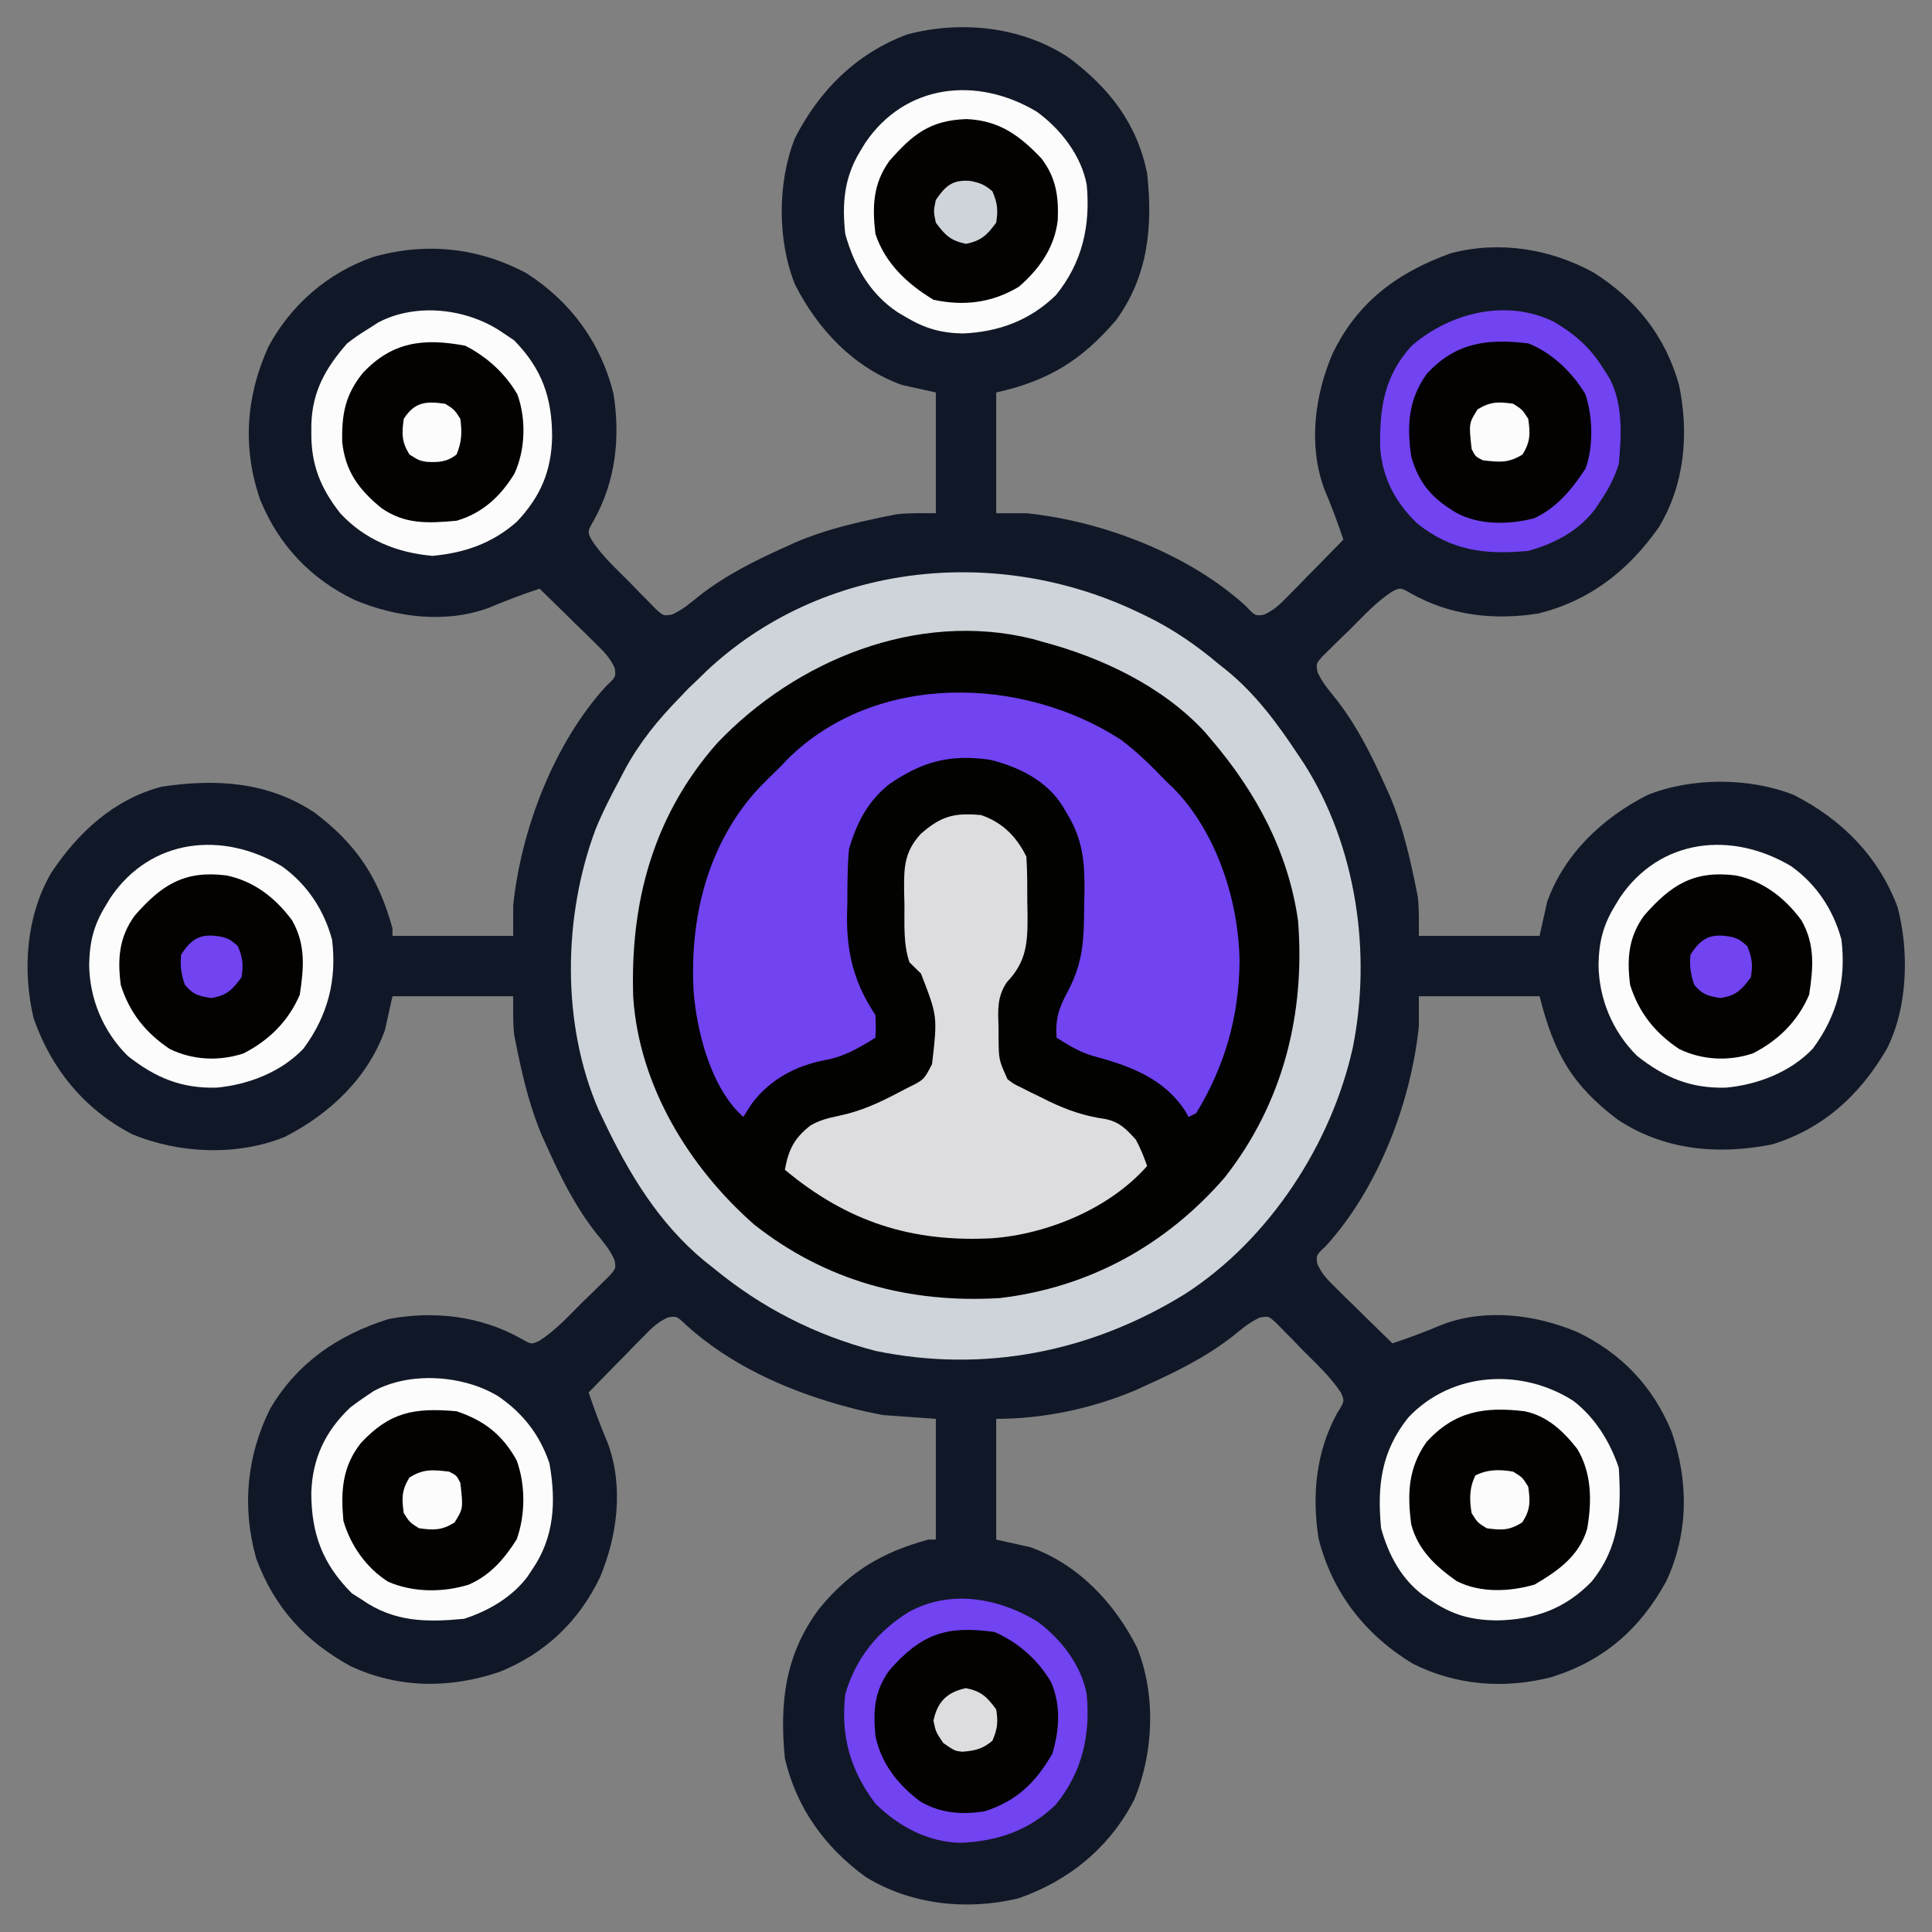<svg width="64" height="64" viewBox="0 0 64 64" fill="none" xmlns="http://www.w3.org/2000/svg">
<rect x="0" y="0" width="64" height="64" fill="#808080" stroke="none"/>
<g clip-path="url(#clip0_1470_4993)">
<path d="M35.414 1.915C36.746 2.917 37.667 4.086 38.001 5.751C38.192 7.504 38.036 9.145 36.969 10.61C35.819 11.947 34.725 12.617 33.001 13.001C33.001 14.321 33.001 15.641 33.001 17.001C33.331 17.001 33.66 17.001 34.001 17.001C36.53 17.261 39.38 18.353 41.274 20.079C41.579 20.404 41.579 20.404 41.862 20.365C42.217 20.211 42.423 19.995 42.694 19.719C42.799 19.612 42.905 19.505 43.014 19.395C43.177 19.227 43.177 19.227 43.344 19.055C43.455 18.943 43.566 18.83 43.681 18.714C43.955 18.435 44.228 18.156 44.501 17.876C44.311 17.3 44.097 16.743 43.863 16.184C43.339 14.75 43.549 13.129 44.126 11.751C44.945 10.02 46.288 9.025 48.056 8.391C49.654 7.967 51.351 8.238 52.782 9.024C54.19 9.905 55.161 11.128 55.618 12.743C55.956 14.355 55.812 16.045 54.947 17.473C53.935 18.905 52.672 19.898 50.956 20.324C49.485 20.554 48.041 20.393 46.735 19.655C46.398 19.462 46.398 19.462 46.137 19.585C45.595 19.928 45.164 20.41 44.711 20.86C44.605 20.962 44.499 21.064 44.39 21.169C44.29 21.268 44.191 21.367 44.088 21.468C43.996 21.558 43.904 21.648 43.81 21.741C43.596 21.984 43.596 21.984 43.645 22.265C43.798 22.607 44.022 22.866 44.258 23.157C44.944 24.035 45.42 24.988 45.876 26.001C45.936 26.134 45.997 26.268 46.059 26.406C46.392 27.203 46.607 28.01 46.789 28.852C46.811 28.951 46.833 29.049 46.855 29.151C46.874 29.247 46.893 29.342 46.913 29.441C46.93 29.524 46.947 29.608 46.965 29.695C47.015 30.127 47.001 30.565 47.001 31.001C48.321 31.001 49.641 31.001 51.001 31.001C51.083 30.629 51.166 30.258 51.251 29.876C51.821 28.283 53.09 27.089 54.575 26.336C56.03 25.749 57.969 25.751 59.425 26.335C61.017 27.146 62.224 28.363 62.86 30.047C63.25 31.524 63.197 33.385 62.501 34.751C61.608 36.276 60.411 37.38 58.709 37.909C56.919 38.266 55.125 38.108 53.586 37.087C52.078 35.947 51.473 34.891 51.001 33.001C49.681 33.001 48.361 33.001 47.001 33.001C47.001 33.331 47.001 33.661 47.001 34.001C46.74 36.53 45.648 39.38 43.922 41.274C43.597 41.579 43.597 41.579 43.636 41.862C43.79 42.217 44.006 42.423 44.282 42.694C44.389 42.8 44.496 42.905 44.606 43.014C44.774 43.177 44.774 43.177 44.946 43.344C45.059 43.455 45.171 43.566 45.287 43.681C45.566 43.955 45.845 44.228 46.126 44.501C46.701 44.311 47.258 44.097 47.817 43.863C49.25 43.339 50.873 43.548 52.251 44.126C53.707 44.825 54.766 45.932 55.376 47.433C55.943 49.076 55.938 50.805 55.191 52.393C54.325 53.969 53.117 55.023 51.389 55.558C49.845 55.956 48.228 55.835 46.797 55.11C45.218 54.153 44.127 52.75 43.677 50.957C43.455 49.523 43.594 48.102 44.289 46.821C44.545 46.415 44.545 46.415 44.42 46.132C44.066 45.597 43.591 45.165 43.141 44.712C43.039 44.605 42.937 44.499 42.832 44.39C42.684 44.24 42.684 44.24 42.533 44.088C42.443 43.996 42.353 43.904 42.26 43.81C42.017 43.596 42.017 43.596 41.736 43.645C41.394 43.798 41.135 44.022 40.844 44.258C39.966 44.944 39.012 45.419 38.001 45.876C37.868 45.936 37.736 45.997 37.6 46.059C36.158 46.666 34.562 47.001 33.001 47.001C33.001 48.321 33.001 49.641 33.001 51.001C33.372 51.083 33.743 51.166 34.126 51.251C35.718 51.821 36.913 53.09 37.665 54.575C38.301 56.151 38.218 58.075 37.568 59.628C36.749 61.212 35.398 62.312 33.725 62.889C32.013 63.293 30.186 63.1 28.679 62.179C27.32 61.189 26.385 59.891 26 58.251C25.818 56.407 26.006 54.793 27.144 53.282C28.157 52.051 29.21 51.425 30.75 51.001C30.833 51.001 30.916 51.001 31 51.001C31 49.681 31 48.361 31 47.001C30.423 46.959 29.846 46.918 29.25 46.876C28.848 46.799 28.471 46.72 28.079 46.61C27.929 46.569 27.929 46.569 27.776 46.527C25.952 46.005 24.149 45.181 22.732 43.896C22.419 43.598 22.419 43.598 22.139 43.638C21.783 43.79 21.578 44.006 21.307 44.282C21.149 44.443 21.149 44.443 20.987 44.606C20.878 44.718 20.769 44.83 20.657 44.946C20.546 45.059 20.435 45.171 20.32 45.288C20.046 45.566 19.773 45.845 19.5 46.126C19.69 46.701 19.904 47.258 20.138 47.818C20.662 49.25 20.453 50.873 19.875 52.251C19.176 53.707 18.069 54.766 16.568 55.376C14.925 55.943 13.196 55.938 11.608 55.191C10.109 54.367 9.086 53.248 8.488 51.628C8.01 49.939 8.167 48.243 8.946 46.672C9.849 45.14 11.19 44.226 12.868 43.696C14.37 43.41 15.929 43.591 17.266 44.346C17.603 44.539 17.603 44.539 17.864 44.416C18.406 44.073 18.837 43.591 19.29 43.141C19.449 42.988 19.449 42.988 19.611 42.832C19.711 42.733 19.81 42.635 19.913 42.533C20.005 42.443 20.096 42.353 20.191 42.26C20.405 42.017 20.405 42.017 20.356 41.736C20.203 41.394 19.979 41.135 19.743 40.844C19.057 39.967 18.581 39.013 18.125 38.001C18.065 37.867 18.004 37.733 17.942 37.595C17.609 36.798 17.394 35.991 17.211 35.149C17.19 35.05 17.169 34.952 17.146 34.85C17.127 34.755 17.108 34.659 17.088 34.561C17.071 34.477 17.054 34.393 17.037 34.306C16.986 33.874 17 33.436 17 33.001C15.681 33.001 14.361 33.001 13.001 33.001C12.918 33.372 12.835 33.743 12.751 34.126C12.18 35.718 10.911 36.913 9.426 37.665C7.851 38.301 5.926 38.219 4.373 37.569C2.789 36.748 1.692 35.399 1.112 33.726C0.737 32.128 0.866 30.336 1.698 28.913C2.585 27.576 3.768 26.479 5.356 26.06C7.152 25.791 8.873 25.891 10.415 26.915C11.805 27.962 12.537 29.067 13.001 30.751C13.001 30.833 13.001 30.916 13.001 31.001C14.32 31.001 15.64 31.001 17 31.001C17 30.671 17 30.341 17 30.001C17.261 27.471 18.352 24.621 20.079 22.727C20.404 22.422 20.404 22.422 20.365 22.139C20.211 21.784 19.995 21.578 19.719 21.307C19.559 21.149 19.559 21.149 19.395 20.987C19.283 20.878 19.171 20.769 19.055 20.657C18.942 20.546 18.83 20.435 18.714 20.32C18.435 20.046 18.156 19.773 17.875 19.501C17.3 19.69 16.743 19.904 16.184 20.138C14.751 20.662 13.128 20.453 11.751 19.876C10.293 19.176 9.243 18.07 8.625 16.572C8.024 14.853 8.141 13.143 8.891 11.485C9.644 10.089 10.854 9.042 12.352 8.516C14.094 8.016 15.842 8.193 17.445 9.054C18.913 9.997 19.903 11.352 20.324 13.046C20.554 14.516 20.393 15.96 19.655 17.266C19.462 17.603 19.462 17.603 19.585 17.864C19.928 18.406 20.41 18.837 20.86 19.29C21.013 19.449 21.013 19.449 21.169 19.611C21.268 19.711 21.366 19.811 21.468 19.913C21.558 20.005 21.648 20.097 21.741 20.191C21.984 20.405 21.984 20.405 22.265 20.356C22.607 20.203 22.866 19.979 23.157 19.743C24.034 19.057 24.988 18.581 26 18.126C26.134 18.065 26.268 18.004 26.406 17.942C27.203 17.609 28.01 17.394 28.852 17.212C28.951 17.19 29.049 17.169 29.151 17.146C29.246 17.127 29.342 17.108 29.44 17.088C29.524 17.071 29.608 17.054 29.695 17.037C30.127 16.986 30.565 17.001 31 17.001C31 15.681 31 14.361 31 13.001C30.629 12.918 30.258 12.836 29.875 12.751C28.283 12.18 27.088 10.911 26.336 9.426C25.748 7.971 25.751 6.032 26.334 4.576C27.146 2.985 28.363 1.777 30.047 1.141C31.854 0.664 33.86 0.883 35.414 1.915Z" fill="#101828"/>
<path d="M37.672 20.265C37.774 20.314 37.877 20.363 37.983 20.413C38.868 20.847 39.619 21.364 40.375 22C40.459 22.067 40.542 22.133 40.629 22.202C41.594 22.986 42.318 23.969 43 25C43.096 25.144 43.096 25.144 43.195 25.291C44.928 28.013 45.448 31.564 44.812 34.711C44.102 37.911 42.036 41.071 39.265 42.859C36.154 44.785 32.599 45.495 29 44.75C26.998 44.228 25.216 43.314 23.625 42C23.528 41.923 23.431 41.847 23.331 41.768C21.82 40.516 20.833 38.876 20 37.125C19.944 37.009 19.889 36.893 19.832 36.774C18.593 33.926 18.651 30.358 19.726 27.478C19.951 26.925 20.216 26.401 20.5 25.875C20.604 25.675 20.604 25.675 20.711 25.471C21.2 24.578 21.79 23.852 22.5 23.125C22.6 23.019 22.701 22.913 22.804 22.805C22.91 22.704 23.016 22.604 23.125 22.5C23.253 22.375 23.253 22.375 23.383 22.248C27.213 18.633 32.984 18.034 37.672 20.265Z" fill="#020201"/>
<path d="M37.672 20.265C37.774 20.314 37.877 20.363 37.983 20.413C38.868 20.847 39.619 21.364 40.375 22C40.459 22.067 40.542 22.133 40.629 22.202C41.594 22.986 42.318 23.969 43 25C43.096 25.144 43.096 25.144 43.195 25.291C44.928 28.013 45.448 31.564 44.812 34.711C44.102 37.911 42.036 41.071 39.265 42.859C36.154 44.785 32.599 45.495 29 44.75C26.998 44.228 25.216 43.314 23.625 42C23.528 41.923 23.431 41.847 23.331 41.768C21.82 40.516 20.833 38.876 20 37.125C19.944 37.009 19.889 36.893 19.832 36.774C18.593 33.926 18.651 30.358 19.726 27.478C19.951 26.925 20.216 26.401 20.5 25.875C20.604 25.675 20.604 25.675 20.711 25.471C21.2 24.578 21.79 23.852 22.5 23.125C22.6 23.019 22.701 22.913 22.804 22.805C22.91 22.704 23.016 22.604 23.125 22.5C23.253 22.375 23.253 22.375 23.383 22.248C27.213 18.633 32.984 18.034 37.672 20.265ZM23.75 24.625C21.637 27.025 20.867 29.895 20.977 33.045C21.176 35.968 22.82 38.661 24.976 40.559C27.349 42.437 30.121 43.182 33.125 43C36.081 42.648 38.618 41.251 40.562 39.016C42.502 36.551 43.242 33.597 43 30.5C42.674 28.213 41.608 26.237 40.125 24.5C40.053 24.416 39.982 24.331 39.908 24.244C38.495 22.717 36.475 21.773 34.5 21.25C34.4 21.221 34.301 21.193 34.198 21.164C30.385 20.222 26.366 21.869 23.75 24.625Z" fill="#CFD4DA"/>
<path d="M37.125 24.5C37.674 24.91 38.15 25.383 38.625 25.875C38.708 25.954 38.791 26.033 38.876 26.115C40.311 27.576 41.038 29.862 41.062 31.859C41.042 33.679 40.575 35.318 39.625 36.875C39.501 36.937 39.501 36.937 39.375 37C39.338 36.936 39.301 36.873 39.264 36.807C38.538 35.694 37.398 35.3 36.158 34.965C35.73 34.829 35.38 34.614 35 34.375C34.956 33.758 35.075 33.393 35.367 32.852C35.895 31.859 35.906 31.099 35.914 29.984C35.917 29.823 35.921 29.661 35.925 29.494C35.931 28.545 35.865 27.821 35.375 27C35.322 26.909 35.269 26.817 35.214 26.724C34.688 25.866 33.764 25.411 32.807 25.17C31.483 24.976 30.562 25.22 29.469 25.969C28.745 26.54 28.381 27.252 28.125 28.125C28.068 28.712 28.073 29.3 28.07 29.89C28.066 30.047 28.062 30.204 28.058 30.366C28.051 31.607 28.308 32.588 29 33.625C29.015 34.023 29.015 34.023 29 34.375C28.459 34.71 27.961 35.008 27.328 35.117C26.364 35.301 25.507 35.758 24.914 36.547C24.815 36.696 24.717 36.846 24.625 37C23.563 36.062 23.085 34.206 22.977 32.839C22.846 30.456 23.407 28.079 25.01 26.246C25.289 25.945 25.579 25.66 25.875 25.375C25.954 25.292 26.033 25.209 26.115 25.123C29.03 22.259 33.86 22.389 37.125 24.5Z" fill="#7143F1"/>
<path d="M32.5 27C33.209 27.246 33.664 27.703 34 28.375C34.034 28.885 34.029 29.396 34.031 29.906C34.034 30.048 34.036 30.189 34.039 30.335C34.043 31.241 34.003 31.852 33.355 32.535C33.017 33.036 33.061 33.48 33.078 34.07C33.078 34.23 33.078 34.23 33.079 34.392C33.086 35.107 33.086 35.107 33.375 35.75C33.59 35.914 33.59 35.914 33.848 36.036C33.942 36.084 34.036 36.132 34.134 36.181C34.234 36.23 34.334 36.278 34.438 36.328C34.539 36.379 34.641 36.429 34.746 36.481C35.371 36.781 35.939 36.975 36.627 37.071C37.092 37.172 37.306 37.4 37.625 37.75C37.783 38.039 37.89 38.313 38 38.625C36.77 40.025 34.715 40.882 32.867 41.019C30.195 41.159 28.067 40.475 26 38.75C26.121 38.08 26.308 37.706 26.848 37.282C27.165 37.102 27.441 37.035 27.797 36.961C28.522 36.809 29.123 36.531 29.773 36.188C29.868 36.139 29.962 36.089 30.059 36.039C30.606 35.772 30.606 35.772 30.875 35.25C31.058 33.667 31.058 33.667 30.508 32.25C30.381 32.125 30.253 32 30.125 31.875C29.918 31.254 29.966 30.611 29.961 29.961C29.957 29.82 29.954 29.679 29.95 29.534C29.944 28.733 29.951 28.227 30.5 27.625C31.177 27.029 31.614 26.919 32.5 27Z" fill="#DDDDDF"/>
<path d="M59.336 28.695C60.173 29.291 60.731 30.139 61 31.125C61.165 32.466 60.86 33.645 60.055 34.734C59.324 35.511 58.221 35.934 57.178 36.03C56.006 36.062 55.149 35.701 54.232 34.98C53.42 34.176 52.967 33.095 52.953 31.961C52.967 31.197 53.103 30.65 53.5 30C53.553 29.913 53.606 29.826 53.661 29.735C54.995 27.765 57.369 27.52 59.336 28.695Z" fill="#030200"/>
<path d="M9.336 28.695C10.173 29.291 10.731 30.139 11 31.125C11.165 32.466 10.86 33.645 10.055 34.734C9.324 35.511 8.221 35.934 7.178 36.03C6.006 36.062 5.149 35.701 4.232 34.98C3.42 34.176 2.967 33.095 2.953 31.961C2.967 31.197 3.103 30.65 3.5 30C3.553 29.913 3.606 29.826 3.661 29.735C4.996 27.765 7.369 27.52 9.336 28.695Z" fill="#030200"/>
<path d="M34.336 3.695C35.123 4.255 35.827 5.161 36 6.125C36.127 7.485 35.851 8.702 34.979 9.777C34.118 10.616 33.075 10.999 31.891 11.047C31.156 11.032 30.627 10.875 30 10.5C29.869 10.423 29.869 10.423 29.735 10.344C28.813 9.73 28.294 8.804 28 7.75C27.89 6.73 27.962 5.881 28.5 5C28.553 4.913 28.606 4.825 28.661 4.735C29.995 2.765 32.369 2.52 34.336 3.695Z" fill="#030200"/>
<path d="M34.336 53.695C35.123 54.255 35.826 55.161 36 56.125C36.126 57.484 35.851 58.703 34.978 59.777C34.085 60.649 33.037 60.993 31.82 61.047C30.735 61.023 29.768 60.507 29 59.75C28.164 58.645 27.842 57.504 28 56.125C28.333 54.949 29.074 54.03 30.106 53.398C31.462 52.649 33.046 52.925 34.336 53.695Z" fill="#030200"/>
<path d="M16.625 11C16.759 11.09 16.893 11.18 17.031 11.273C17.956 12.219 18.288 13.173 18.29 14.467C18.268 15.603 17.907 16.452 17.123 17.281C16.313 17.997 15.395 18.315 14.328 18.414C13.152 18.312 12.091 17.885 11.277 17.01C10.617 16.171 10.304 15.397 10.313 14.336C10.313 14.243 10.314 14.15 10.314 14.054C10.347 12.96 10.787 12.187 11.5 11.375C11.828 11.127 11.828 11.127 12.18 10.906C12.296 10.832 12.412 10.758 12.531 10.681C13.794 10.015 15.478 10.222 16.625 11Z" fill="#030200"/>
<path d="M16.5 46.25C17.323 46.812 17.881 47.526 18.201 48.474C18.427 49.736 18.367 50.928 17.625 52C17.553 52.109 17.553 52.109 17.48 52.22C16.973 52.904 16.177 53.367 15.375 53.625C14.128 53.745 13.062 53.736 12 53C11.887 52.927 11.773 52.855 11.656 52.781C10.686 51.811 10.314 50.809 10.312 49.458C10.345 48.317 10.772 47.413 11.602 46.625C11.772 46.494 11.947 46.369 12.125 46.25C12.246 46.169 12.246 46.169 12.369 46.086C13.574 45.423 15.344 45.548 16.5 46.25Z" fill="#030200"/>
<path d="M51.469 10.656C52.157 11.057 52.669 11.502 53.094 12.18C53.168 12.296 53.242 12.411 53.319 12.531C53.772 13.391 53.712 14.428 53.625 15.375C53.478 15.841 53.274 16.222 53 16.625C52.928 16.734 52.928 16.734 52.855 16.846C52.305 17.586 51.497 18.009 50.625 18.25C49.215 18.385 48.08 18.246 46.961 17.352C46.23 16.665 45.792 15.834 45.72 14.835C45.695 13.525 45.847 12.445 46.769 11.45C48.032 10.355 49.912 9.888 51.469 10.656Z" fill="#030200"/>
<path d="M52.119 46.405C52.84 46.957 53.34 47.769 53.625 48.624C53.714 50.052 53.649 51.244 52.725 52.392C51.847 53.297 50.838 53.656 49.586 53.679C48.703 53.666 48.102 53.494 47.375 52.999C47.302 52.951 47.23 52.903 47.154 52.853C46.415 52.304 45.991 51.496 45.75 50.624C45.615 49.214 45.755 48.079 46.649 46.96C48.078 45.438 50.397 45.303 52.119 46.405Z" fill="#030200"/>
<path d="M16.625 11C16.759 11.09 16.893 11.18 17.031 11.273C17.956 12.219 18.288 13.173 18.29 14.467C18.268 15.603 17.907 16.452 17.123 17.281C16.313 17.997 15.395 18.315 14.328 18.414C13.152 18.312 12.091 17.885 11.277 17.01C10.617 16.171 10.304 15.397 10.313 14.336C10.313 14.243 10.314 14.15 10.314 14.054C10.347 12.96 10.787 12.187 11.5 11.375C11.828 11.127 11.828 11.127 12.18 10.906C12.296 10.832 12.412 10.758 12.531 10.681C13.794 10.015 15.478 10.222 16.625 11ZM12.016 12.359C11.432 13.085 11.315 13.73 11.337 14.649C11.443 15.62 11.886 16.213 12.625 16.823C13.411 17.378 14.184 17.335 15.125 17.25C15.973 17.007 16.583 16.441 17.039 15.695C17.407 14.9 17.434 13.889 17.14 13.066C16.733 12.367 16.131 11.82 15.414 11.453C14.034 11.193 12.99 11.316 12.016 12.359Z" fill="#FCFCFC"/>
<path d="M16.5 46.25C17.323 46.812 17.881 47.526 18.201 48.474C18.427 49.736 18.367 50.928 17.625 52C17.553 52.109 17.553 52.109 17.48 52.22C16.973 52.904 16.177 53.367 15.375 53.625C14.128 53.745 13.062 53.736 12 53C11.887 52.927 11.773 52.855 11.656 52.781C10.686 51.811 10.314 50.809 10.312 49.458C10.345 48.317 10.772 47.413 11.602 46.625C11.772 46.494 11.947 46.369 12.125 46.25C12.246 46.169 12.246 46.169 12.369 46.086C13.574 45.423 15.344 45.548 16.5 46.25ZM11.953 47.804C11.334 48.591 11.287 49.401 11.375 50.375C11.611 51.191 12.13 51.936 12.856 52.396C13.685 52.757 14.675 52.759 15.531 52.492C16.244 52.18 16.709 51.638 17.117 50.992C17.408 50.175 17.41 49.191 17.117 48.38C16.65 47.531 16.038 47.054 15.125 46.75C13.723 46.625 12.91 46.774 11.953 47.804Z" fill="#FCFCFC"/>
<path d="M59.336 28.695C60.173 29.291 60.731 30.139 61 31.125C61.165 32.466 60.86 33.645 60.055 34.734C59.324 35.511 58.221 35.934 57.178 36.03C56.006 36.062 55.149 35.701 54.232 34.98C53.42 34.176 52.967 33.095 52.953 31.961C52.967 31.197 53.103 30.65 53.5 30C53.553 29.913 53.606 29.826 53.661 29.735C54.995 27.765 57.369 27.52 59.336 28.695ZM54.458 30.336C53.942 31.053 53.89 31.766 54 32.625C54.287 33.544 54.827 34.218 55.625 34.75C56.387 35.12 57.261 35.162 58.067 34.895C58.909 34.466 59.559 33.825 59.93 32.953C60.067 32.069 60.133 31.285 59.674 30.485C59.125 29.743 58.413 29.187 57.5 29C56.111 28.823 55.352 29.312 54.458 30.336Z" fill="#FCFCFC"/>
<path d="M9.336 28.695C10.173 29.291 10.731 30.139 11 31.125C11.165 32.466 10.86 33.645 10.055 34.734C9.324 35.511 8.221 35.934 7.178 36.03C6.006 36.062 5.149 35.701 4.232 34.98C3.42 34.176 2.967 33.095 2.953 31.961C2.967 31.197 3.103 30.65 3.5 30C3.553 29.913 3.606 29.826 3.661 29.735C4.996 27.765 7.369 27.52 9.336 28.695ZM4.458 30.336C3.942 31.053 3.89 31.766 4 32.625C4.287 33.544 4.827 34.218 5.625 34.75C6.387 35.12 7.261 35.162 8.067 34.895C8.909 34.466 9.558 33.825 9.93 32.953C10.067 32.069 10.133 31.285 9.674 30.485C9.125 29.743 8.413 29.187 7.5 29C6.111 28.823 5.352 29.312 4.458 30.336Z" fill="#FCFCFC"/>
<path d="M34.336 3.695C35.123 4.255 35.827 5.161 36 6.125C36.127 7.485 35.851 8.702 34.979 9.777C34.118 10.616 33.075 10.999 31.891 11.047C31.156 11.032 30.627 10.875 30 10.5C29.869 10.423 29.869 10.423 29.735 10.344C28.813 9.73 28.294 8.804 28 7.75C27.89 6.73 27.962 5.881 28.5 5C28.553 4.913 28.606 4.825 28.661 4.735C29.995 2.765 32.369 2.52 34.336 3.695ZM29.458 5.336C28.919 6.086 28.891 6.853 29 7.75C29.324 8.727 30.058 9.407 30.922 9.93C31.93 10.146 32.859 10.034 33.75 9.5C34.429 8.912 34.93 8.209 35.039 7.3C35.074 6.509 34.984 5.889 34.5 5.25C33.775 4.483 33.092 3.989 32.016 3.945C30.814 3.984 30.233 4.448 29.458 5.336Z" fill="#FCFCFC"/>
<path d="M34.336 53.695C35.123 54.255 35.826 55.161 36 56.125C36.126 57.484 35.851 58.703 34.978 59.777C34.085 60.649 33.037 60.993 31.82 61.047C30.735 61.023 29.768 60.507 29 59.75C28.164 58.645 27.842 57.504 28 56.125C28.333 54.949 29.074 54.03 30.106 53.398C31.462 52.649 33.046 52.925 34.336 53.695ZM29.458 55.335C28.96 56.028 28.921 56.673 29 57.5C29.183 58.413 29.745 59.12 30.481 59.674C31.16 60.07 31.856 60.122 32.625 60C33.692 59.653 34.31 59.046 34.859 58.094C35.095 57.306 35.15 56.497 34.82 55.727C34.389 54.985 33.727 54.404 32.945 54.062C31.356 53.84 30.52 54.119 29.458 55.335Z" fill="#7143F1"/>
<path d="M52.119 46.405C52.84 46.957 53.34 47.769 53.625 48.624C53.714 50.052 53.649 51.244 52.725 52.392C51.847 53.297 50.838 53.656 49.586 53.679C48.703 53.666 48.102 53.494 47.375 52.999C47.302 52.951 47.23 52.903 47.154 52.853C46.415 52.304 45.991 51.496 45.75 50.624C45.615 49.214 45.755 48.079 46.649 46.96C48.078 45.438 50.397 45.303 52.119 46.405ZM47.257 47.766C46.651 48.619 46.612 49.482 46.75 50.499C46.97 51.341 47.555 51.883 48.25 52.374C49.037 52.776 50.003 52.731 50.836 52.491C51.611 52.038 52.309 51.545 52.575 50.653C52.737 49.745 52.734 48.808 52.25 47.999C51.791 47.41 51.251 46.901 50.5 46.749C49.165 46.59 48.183 46.751 47.257 47.766Z" fill="#FCFCFC"/>
<path d="M51.469 10.656C52.157 11.057 52.669 11.502 53.094 12.18C53.168 12.296 53.242 12.411 53.319 12.531C53.772 13.391 53.712 14.428 53.625 15.375C53.478 15.841 53.274 16.222 53 16.625C52.928 16.734 52.928 16.734 52.855 16.846C52.305 17.586 51.497 18.009 50.625 18.25C49.215 18.385 48.08 18.246 46.961 17.352C46.23 16.665 45.792 15.834 45.72 14.835C45.695 13.525 45.847 12.445 46.769 11.45C48.032 10.355 49.912 9.888 51.469 10.656ZM47.258 12.392C46.651 13.243 46.599 14.109 46.75 15.125C47.005 16.029 47.452 16.518 48.252 16.993C49.017 17.4 49.968 17.383 50.807 17.173C51.558 16.837 52.08 16.204 52.521 15.525C52.791 14.81 52.764 13.779 52.516 13.056C52.095 12.344 51.402 11.677 50.625 11.375C49.271 11.209 48.208 11.347 47.258 12.392Z" fill="#7143F1"/>
<path d="M32 55.922C32.509 56.028 32.693 56.21 33 56.625C33.068 57.044 33.042 57.277 32.875 57.664C32.551 57.938 32.295 57.996 31.876 58.028C31.625 58 31.625 58 31.25 57.742C31 57.375 31 57.375 30.922 57C31.052 56.373 31.373 56.053 32 55.922Z" fill="#DDDDDF"/>
<path d="M32.141 5.993C32.474 6.06 32.61 6.113 32.875 6.336C33.042 6.724 33.068 6.957 33 7.375C32.693 7.791 32.509 7.972 32 8.078C31.491 7.972 31.307 7.791 31 7.375C30.922 7 30.922 7 31 6.625C31.327 6.145 31.562 5.948 32.141 5.993Z" fill="#CFD4DA"/>
<path d="M57.4 31.045C57.625 31.125 57.625 31.125 57.875 31.336C58.043 31.723 58.069 31.956 58 32.375C57.689 32.796 57.515 32.977 56.993 33.062C56.572 32.991 56.402 32.952 56.125 32.625C56.004 32.283 55.961 31.986 56 31.625C56.385 31.017 56.727 30.908 57.4 31.045Z" fill="#7143F1"/>
<path d="M7.4 31.045C7.625 31.125 7.625 31.125 7.875 31.336C8.043 31.723 8.069 31.956 8 32.375C7.689 32.796 7.515 32.977 6.993 33.062C6.572 32.991 6.402 32.952 6.125 32.625C6.004 32.283 5.961 31.986 6 31.625C6.385 31.017 6.727 30.908 7.4 31.045Z" fill="#7143F1"/>
<path d="M50.125 48.75C50.437 48.945 50.437 48.945 50.625 49.25C50.695 49.742 50.7 50.007 50.429 50.429C50.007 50.7 49.742 50.695 49.25 50.625C48.945 50.437 48.945 50.437 48.75 50.125C48.672 49.685 48.671 49.283 48.875 48.875C49.283 48.671 49.685 48.672 50.125 48.75Z" fill="#FCFCFC"/>
<path d="M14.875 48.749C15.125 48.874 15.125 48.874 15.25 49.124C15.345 49.973 15.345 49.973 15.055 50.437C14.632 50.697 14.364 50.694 13.875 50.624C13.571 50.429 13.571 50.429 13.375 50.124C13.306 49.636 13.302 49.368 13.563 48.945C14.031 48.652 14.327 48.688 14.875 48.749Z" fill="#FCFCFC"/>
<path d="M50.125 13.374C50.43 13.57 50.43 13.57 50.625 13.874C50.695 14.363 50.698 14.631 50.438 15.054C49.969 15.347 49.674 15.31 49.125 15.249C48.875 15.124 48.875 15.124 48.75 14.874C48.656 14.025 48.656 14.025 48.946 13.562C49.369 13.301 49.637 13.305 50.125 13.374Z" fill="#FCFCFC"/>
<path d="M14.75 13.376C15.055 13.571 15.055 13.571 15.25 13.876C15.307 14.329 15.299 14.632 15.125 15.055C14.8 15.309 14.524 15.321 14.118 15.298C13.875 15.251 13.875 15.251 13.563 15.055C13.302 14.632 13.306 14.364 13.375 13.876C13.736 13.312 14.111 13.284 14.75 13.376Z" fill="#FCFCFC"/>
</g>
<defs>
<clipPath id="clip0_1470_4993">
<rect width="64" height="64" fill="white"/>
</clipPath>
</defs>
</svg>
